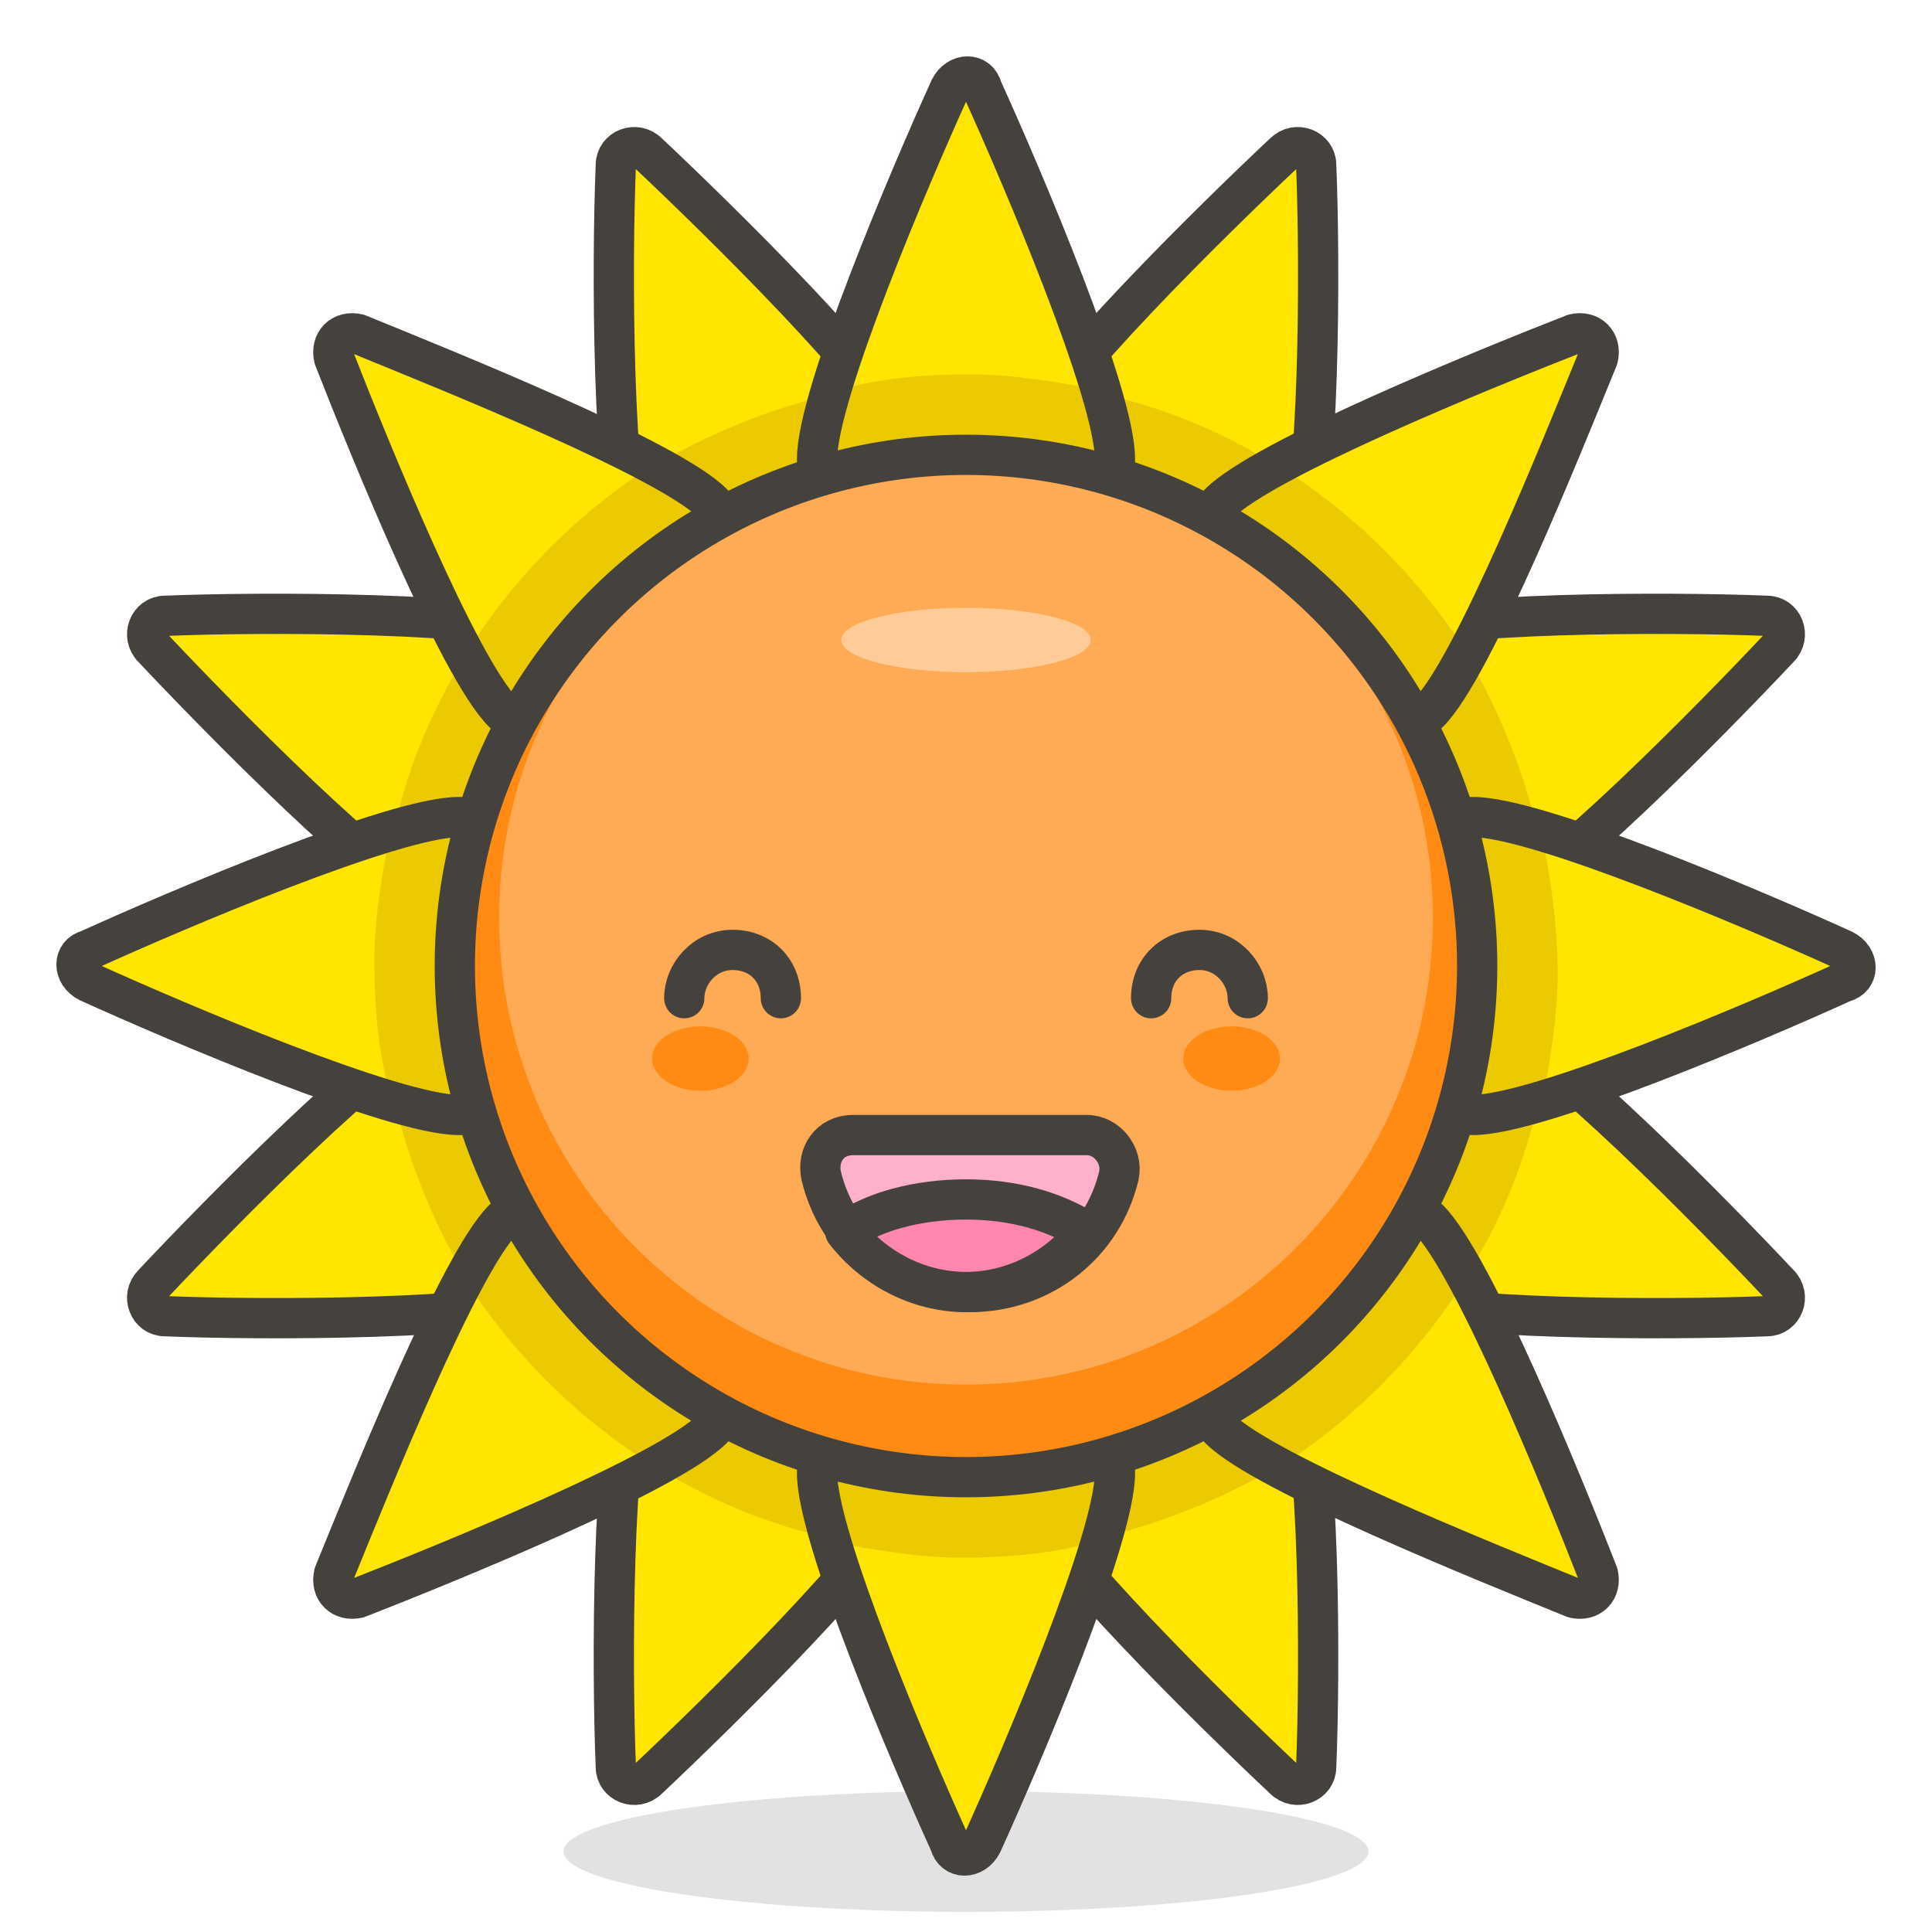 <?xml version="1.0" encoding="utf-8"?>
<svg xmlns="http://www.w3.org/2000/svg" xml:space="preserve" id="Icons" x="0" y="0" version="1.1" viewBox="0 0 48 48">
  <style>
    .st1{fill:#ffe500}.st2{fill:#ebcb00}.st3{fill:none;stroke:#45413c;stroke-linecap:round;stroke-linejoin:round;stroke-miterlimit:10}.st5{fill:#ff8a14}
  </style>
  <g id="XMLID_13027_">
    <ellipse id="XMLID_13189_" cx="24" cy="46" fill="#45413c" opacity=".15" rx="10" ry="1.5"/>
    <g id="XMLID_13028_">
      <g id="XMLID_13042_">
        <g id="XMLID_13116_">
          <g id="XMLID_13185_">
            <g id="XMLID_13186_">
              <g id="XMLID_13187_">
                <path id="XMLID_13188_" d="M22.6 11c.8 1.9-.1 4-2 4.8-1.9.8-4-.1-4.8-2-.6-1.5-.6-7.3-.5-9.7 0-.4.5-.6.8-.3 1.7 1.6 5.9 5.7 6.5 7.2z" class="st1"/>
              </g>
            </g>
          </g>
          <g id="XMLID_13181_">
            <g id="XMLID_13182_">
              <g id="XMLID_13183_">
                <path id="XMLID_13184_" d="M13.8 15.8c1.9.8 2.8 2.9 2 4.8-.8 1.9-2.9 2.8-4.8 2-1.5-.6-5.6-4.8-7.2-6.5-.3-.3-.1-.8.3-.8 2.4-.1 8.2-.1 9.7.5z" class="st1"/>
              </g>
            </g>
          </g>
          <g id="XMLID_13177_">
            <g id="XMLID_13178_">
              <g id="XMLID_13179_">
                <path id="XMLID_13180_" d="M11 25.4c1.9-.8 4 .1 4.8 2 .8 1.9-.1 4-2 4.8-1.5.6-7.3.6-9.7.5-.4 0-.6-.5-.3-.8 1.6-1.7 5.7-5.9 7.2-6.5z" class="st1"/>
              </g>
            </g>
          </g>
          <g id="XMLID_13173_">
            <g id="XMLID_13174_">
              <g id="XMLID_13175_">
                <path id="XMLID_13176_" d="M15.8 34.2c.8-1.9 2.9-2.8 4.8-2s2.8 2.9 2 4.8c-.6 1.5-4.8 5.6-6.5 7.2-.3.3-.8.1-.8-.3-.1-2.4-.1-8.2.5-9.7z" class="st1"/>
              </g>
            </g>
          </g>
          <g id="XMLID_13169_">
            <g id="XMLID_13170_">
              <g id="XMLID_13171_">
                <path id="XMLID_13172_" d="M25.4 37c-.8-1.9.1-4 2-4.8s4 .1 4.8 2c.6 1.5.6 7.3.5 9.7 0 .4-.5.6-.8.3-1.7-1.6-5.9-5.7-6.5-7.2z" class="st1"/>
              </g>
            </g>
          </g>
          <g id="XMLID_13165_">
            <g id="XMLID_13166_">
              <g id="XMLID_13167_">
                <path id="XMLID_13168_" d="M34.2 32.2c-1.9-.8-2.8-2.9-2-4.8.8-1.9 2.9-2.8 4.8-2 1.5.6 5.6 4.8 7.2 6.5.3.3.1.8-.3.8-2.4.1-8.2.1-9.7-.5z" class="st1"/>
              </g>
            </g>
          </g>
          <g id="XMLID_13161_">
            <g id="XMLID_13162_">
              <g id="XMLID_13163_">
                <path id="XMLID_13164_" d="M37 22.6c-1.9.8-4-.1-4.8-2-.8-1.9.1-4 2-4.8 1.5-.6 7.3-.6 9.7-.5.4 0 .6.5.3.8-1.6 1.7-5.7 5.9-7.2 6.5z" class="st1"/>
              </g>
            </g>
          </g>
          <g id="XMLID_13157_">
            <g id="XMLID_13158_">
              <g id="XMLID_13159_">
                <path id="XMLID_13160_" d="M32.2 13.8c-.8 1.9-2.9 2.8-4.8 2-1.9-.8-2.8-2.9-2-4.8.6-1.5 4.8-5.6 6.5-7.2.3-.3.8-.1.8.3.1 2.4.1 8.2-.5 9.7z" class="st1"/>
              </g>
            </g>
          </g>
          <path id="XMLID_13156_" d="M20.6 15.8c1.9-.8 2.8-2.9 2-4.8-.1-.4-.5-.9-1-1.4-2.3.4-4.4 1.3-6.2 2.5.1.7.2 1.3.3 1.7.9 1.8 3 2.7 4.9 2z" class="st2"/>
          <path id="XMLID_13155_" d="M15.8 20.6c.8-1.9-.1-4-2-4.8-.4-.1-1-.3-1.7-.3-1.3 1.8-2.2 3.9-2.5 6.2.6.5 1.1.8 1.4 1 1.8.6 4-.2 4.8-2.1z" class="st2"/>
          <path id="XMLID_13154_" d="M15.8 27.4c-.8-1.9-2.9-2.8-4.8-2-.4.1-.9.5-1.4 1 .4 2.3 1.3 4.4 2.5 6.2.7-.1 1.3-.2 1.7-.3 1.8-.9 2.7-3 2-4.9z" class="st2"/>
          <path id="XMLID_13153_" d="M20.6 32.2c-1.9-.8-4 .1-4.8 2-.1.4-.3 1-.3 1.7 1.8 1.3 3.9 2.2 6.2 2.5.5-.6.8-1.1 1-1.4.6-1.8-.2-4-2.1-4.8z" class="st2"/>
          <path id="XMLID_13152_" d="M27.4 32.2c-1.9.8-2.8 2.9-2 4.8.1.4.5.9 1 1.4 2.3-.4 4.4-1.3 6.2-2.5-.1-.7-.2-1.3-.3-1.7-.9-1.8-3-2.7-4.9-2z" class="st2"/>
          <path id="XMLID_13151_" d="M37 25.4c-1.9-.8-4 .1-4.8 2-.8 1.9.1 4 2 4.8.4.1 1 .3 1.7.3 1.3-1.8 2.2-3.9 2.5-6.2-.5-.4-1-.7-1.4-.9z" class="st2"/>
          <path id="XMLID_13150_" d="M32.2 20.6c.8 1.9 2.9 2.8 4.8 2 .4-.1.9-.5 1.4-1-.4-2.3-1.3-4.4-2.5-6.2-.7.1-1.3.2-1.7.3-1.8.9-2.7 3-2 4.9z" class="st2"/>
          <path id="XMLID_13149_" d="M27.4 15.8c1.9.8 4-.1 4.8-2 .1-.4.3-1 .3-1.7-1.8-1.3-3.9-2.2-6.2-2.5-.5.6-.8 1.1-1 1.4-.6 1.8.2 4 2.1 4.8z" class="st2"/>
          <g id="XMLID_13145_">
            <g id="XMLID_13146_">
              <g id="XMLID_13147_">
                <path id="XMLID_13148_" d="M22.6 11c.8 1.9-.1 4-2 4.8-1.9.8-4-.1-4.8-2-.6-1.5-.6-7.3-.5-9.7 0-.4.5-.6.8-.3 1.7 1.6 5.9 5.7 6.5 7.2z" class="st3"/>
              </g>
            </g>
          </g>
          <g id="XMLID_13141_">
            <g id="XMLID_13142_">
              <g id="XMLID_13143_">
                <path id="XMLID_13144_" d="M13.8 15.8c1.9.8 2.8 2.9 2 4.8-.8 1.9-2.9 2.8-4.8 2-1.5-.6-5.6-4.8-7.2-6.5-.3-.3-.1-.8.3-.8 2.4-.1 8.2-.1 9.7.5z" class="st3"/>
              </g>
            </g>
          </g>
          <g id="XMLID_13137_">
            <g id="XMLID_13138_">
              <g id="XMLID_13139_">
                <path id="XMLID_13140_" d="M11 25.4c1.9-.8 4 .1 4.8 2 .8 1.9-.1 4-2 4.8-1.5.6-7.3.6-9.7.5-.4 0-.6-.5-.3-.8 1.6-1.7 5.7-5.9 7.2-6.5z" class="st3"/>
              </g>
            </g>
          </g>
          <g id="XMLID_13133_">
            <g id="XMLID_13134_">
              <g id="XMLID_13135_">
                <path id="XMLID_13136_" d="M15.8 34.2c.8-1.9 2.9-2.8 4.8-2s2.8 2.9 2 4.8c-.6 1.5-4.8 5.6-6.5 7.2-.3.3-.8.1-.8-.3-.1-2.4-.1-8.2.5-9.7z" class="st3"/>
              </g>
            </g>
          </g>
          <g id="XMLID_13129_">
            <g id="XMLID_13130_">
              <g id="XMLID_13131_">
                <path id="XMLID_13132_" d="M25.4 37c-.8-1.9.1-4 2-4.8s4 .1 4.8 2c.6 1.5.6 7.3.5 9.7 0 .4-.5.6-.8.3-1.7-1.6-5.9-5.7-6.5-7.2z" class="st3"/>
              </g>
            </g>
          </g>
          <g id="XMLID_13125_">
            <g id="XMLID_13126_">
              <g id="XMLID_13127_">
                <path id="XMLID_13128_" d="M34.2 32.2c-1.9-.8-2.8-2.9-2-4.8.8-1.9 2.9-2.8 4.8-2 1.5.6 5.6 4.8 7.2 6.5.3.3.1.8-.3.8-2.4.1-8.2.1-9.7-.5z" class="st3"/>
              </g>
            </g>
          </g>
          <g id="XMLID_13121_">
            <g id="XMLID_13122_">
              <g id="XMLID_13123_">
                <path id="XMLID_13124_" d="M37 22.6c-1.9.8-4-.1-4.8-2-.8-1.9.1-4 2-4.8 1.5-.6 7.3-.6 9.7-.5.4 0 .6.5.3.8-1.6 1.7-5.7 5.9-7.2 6.5z" class="st3"/>
              </g>
            </g>
          </g>
          <g id="XMLID_13117_">
            <g id="XMLID_13118_">
              <g id="XMLID_13119_">
                <path id="XMLID_13120_" d="M32.2 13.8c-.8 1.9-2.9 2.8-4.8 2-1.9-.8-2.8-2.9-2-4.8.6-1.5 4.8-5.6 6.5-7.2.3-.3.8-.1.8.3.1 2.4.1 8.2-.5 9.7z" class="st3"/>
              </g>
            </g>
          </g>
        </g>
        <g id="XMLID_13043_">
          <g id="XMLID_13112_">
            <g id="XMLID_13113_">
              <g id="XMLID_13114_">
                <path id="XMLID_13115_" d="M17.7 12.5c1.4 1.4 1.4 3.8 0 5.2s-3.8 1.4-5.2 0c-1.1-1.1-3.3-6.5-4.2-8.8-.1-.4.2-.7.6-.6 2.2.9 7.7 3.1 8.8 4.2z" class="st1"/>
              </g>
            </g>
          </g>
          <g id="XMLID_13108_">
            <g id="XMLID_13109_">
              <g id="XMLID_13110_">
                <path id="XMLID_13111_" d="M11.4 20.3c2 0 3.7 1.6 3.7 3.7s-1.6 3.7-3.7 3.7c-1.6 0-7-2.3-9.2-3.3-.4-.2-.4-.7 0-.8 2.2-1 7.6-3.3 9.2-3.3z" class="st1"/>
              </g>
            </g>
          </g>
          <g id="XMLID_13104_">
            <g id="XMLID_13105_">
              <g id="XMLID_13106_">
                <path id="XMLID_13107_" d="M12.5 30.3c1.4-1.4 3.8-1.4 5.2 0s1.4 3.8 0 5.2c-1.1 1.1-6.5 3.3-8.8 4.2-.4.1-.7-.2-.6-.6.9-2.2 3.1-7.7 4.2-8.8z" class="st1"/>
              </g>
            </g>
          </g>
          <g id="XMLID_13100_">
            <g id="XMLID_13101_">
              <g id="XMLID_13102_">
                <path id="XMLID_13103_" d="M20.3 36.6c0-2 1.6-3.7 3.7-3.7s3.7 1.6 3.7 3.7c0 1.6-2.3 7-3.3 9.2-.2.4-.7.4-.8 0-1-2.2-3.3-7.6-3.3-9.2z" class="st1"/>
              </g>
            </g>
          </g>
          <g id="XMLID_13096_">
            <g id="XMLID_13097_">
              <g id="XMLID_13098_">
                <path id="XMLID_13099_" d="M30.3 35.5c-1.4-1.4-1.4-3.8 0-5.2s3.8-1.4 5.2 0c1.1 1.1 3.3 6.5 4.2 8.8.1.4-.2.7-.6.6-2.2-.9-7.7-3.1-8.8-4.2z" class="st1"/>
              </g>
            </g>
          </g>
          <g id="XMLID_13092_">
            <g id="XMLID_13093_">
              <g id="XMLID_13094_">
                <path id="XMLID_13095_" d="M36.6 27.7c-2 0-3.7-1.6-3.7-3.7s1.6-3.7 3.7-3.7c1.6 0 7 2.3 9.2 3.3.4.2.4.7 0 .8-2.2 1-7.6 3.3-9.2 3.3z" class="st1"/>
              </g>
            </g>
          </g>
          <g id="XMLID_13088_">
            <g id="XMLID_13089_">
              <g id="XMLID_13090_">
                <path id="XMLID_13091_" d="M35.5 17.7c-1.4 1.4-3.8 1.4-5.2 0s-1.4-3.8 0-5.2c1.1-1.1 6.5-3.3 8.8-4.2.4-.1.7.2.6.6-.9 2.2-3.1 7.7-4.2 8.8z" class="st1"/>
              </g>
            </g>
          </g>
          <g id="XMLID_13084_">
            <g id="XMLID_13085_">
              <g id="XMLID_13086_">
                <path id="XMLID_13087_" d="M27.7 11.4c0 2-1.6 3.7-3.7 3.7s-3.7-1.6-3.7-3.7c0-1.6 2.3-7 3.3-9.2.2-.4.7-.4.8 0 1 2.2 3.3 7.6 3.3 9.2z" class="st1"/>
              </g>
            </g>
          </g>
          <path id="XMLID_13083_" d="M17.7 17.7c1.4-1.4 1.4-3.8 0-5.2-.3-.3-.8-.6-1.4-1-1.9 1.2-3.5 2.8-4.7 4.7.4.7.7 1.2 1 1.4 1.3 1.5 3.7 1.5 5.1.1z" class="st2"/>
          <path id="XMLID_13082_" d="M15.1 24c0-2-1.6-3.7-3.7-3.7-.4 0-1 .1-1.7.3-.2 1.1-.4 2.2-.4 3.3 0 1.1.1 2.3.4 3.3.7.2 1.3.3 1.7.3 2 .2 3.7-1.5 3.7-3.5z" class="st2"/>
          <path id="XMLID_13081_" d="M17.7 30.3c-1.4-1.4-3.8-1.4-5.2 0-.3.3-.6.8-1 1.4 1.2 1.9 2.8 3.5 4.7 4.7.7-.4 1.2-.7 1.4-1 1.5-1.3 1.5-3.7.1-5.1z" class="st2"/>
          <path id="XMLID_13080_" d="M24 32.9c-2 0-3.7 1.6-3.7 3.7 0 .4.1 1 .3 1.7 1.1.2 2.2.4 3.3.4s2.3-.1 3.3-.4c.2-.7.3-1.3.3-1.7.2-2-1.5-3.7-3.5-3.7z" class="st2"/>
          <path id="XMLID_13079_" d="M30.3 30.3c-1.4 1.4-1.4 3.8 0 5.2.3.3.8.6 1.4 1 1.9-1.2 3.5-2.8 4.7-4.7-.4-.7-.7-1.2-1-1.4-1.3-1.5-3.7-1.5-5.1-.1z" class="st2"/>
          <path id="XMLID_13078_" d="M38.3 20.7c-.7-.2-1.3-.3-1.7-.3-2 0-3.7 1.6-3.7 3.7 0 2 1.6 3.7 3.7 3.7.4 0 1-.1 1.7-.3.2-1.1.4-2.2.4-3.3 0-1.3-.2-2.5-.4-3.5z" class="st2"/>
          <path id="XMLID_13077_" d="M30.3 17.7c1.4 1.4 3.8 1.4 5.2 0 .3-.3.6-.8 1-1.4-1.2-1.9-2.8-3.5-4.7-4.7-.7.4-1.2.7-1.4 1-1.5 1.3-1.5 3.7-.1 5.1z" class="st2"/>
          <path id="XMLID_13076_" d="M24 15.1c2 0 3.7-1.6 3.7-3.7 0-.4-.1-1-.3-1.7-1.1-.2-2.2-.4-3.3-.4s-2.3.1-3.3.4c-.2.7-.3 1.3-.3 1.7-.2 2 1.5 3.7 3.5 3.7z" class="st2"/>
          <g id="XMLID_13072_">
            <g id="XMLID_13073_">
              <g id="XMLID_13074_">
                <path id="XMLID_13075_" d="M17.7 12.5c1.4 1.4 1.4 3.8 0 5.2s-3.8 1.4-5.2 0c-1.1-1.1-3.3-6.5-4.2-8.8-.1-.4.2-.7.6-.6 2.2.9 7.7 3.1 8.8 4.2z" class="st3"/>
              </g>
            </g>
          </g>
          <g id="XMLID_13068_">
            <g id="XMLID_13069_">
              <g id="XMLID_13070_">
                <path id="XMLID_13071_" d="M11.4 20.3c2 0 3.7 1.6 3.7 3.7s-1.6 3.7-3.7 3.7c-1.6 0-7-2.3-9.2-3.3-.4-.2-.4-.7 0-.8 2.2-1 7.6-3.3 9.2-3.3z" class="st3"/>
              </g>
            </g>
          </g>
          <g id="XMLID_13064_">
            <g id="XMLID_13065_">
              <g id="XMLID_13066_">
                <path id="XMLID_13067_" d="M12.5 30.3c1.4-1.4 3.8-1.4 5.2 0s1.4 3.8 0 5.2c-1.1 1.1-6.5 3.3-8.8 4.2-.4.1-.7-.2-.6-.6.9-2.2 3.1-7.7 4.2-8.8z" class="st3"/>
              </g>
            </g>
          </g>
          <g id="XMLID_13060_">
            <g id="XMLID_13061_">
              <g id="XMLID_13062_">
                <path id="XMLID_13063_" d="M20.3 36.6c0-2 1.6-3.7 3.7-3.7s3.7 1.6 3.7 3.7c0 1.6-2.3 7-3.3 9.2-.2.4-.7.4-.8 0-1-2.2-3.3-7.6-3.3-9.2z" class="st3"/>
              </g>
            </g>
          </g>
          <g id="XMLID_13056_">
            <g id="XMLID_13057_">
              <g id="XMLID_13058_">
                <path id="XMLID_13059_" d="M30.3 35.5c-1.4-1.4-1.4-3.8 0-5.2s3.8-1.4 5.2 0c1.1 1.1 3.3 6.5 4.2 8.8.1.4-.2.7-.6.6-2.2-.9-7.7-3.1-8.8-4.2z" class="st3"/>
              </g>
            </g>
          </g>
          <g id="XMLID_13052_">
            <g id="XMLID_13053_">
              <g id="XMLID_13054_">
                <path id="XMLID_13055_" d="M36.6 27.7c-2 0-3.7-1.6-3.7-3.7s1.6-3.7 3.7-3.7c1.6 0 7 2.3 9.2 3.3.4.2.4.7 0 .8-2.2 1-7.6 3.3-9.2 3.3z" class="st3"/>
              </g>
            </g>
          </g>
          <g id="XMLID_13048_">
            <g id="XMLID_13049_">
              <g id="XMLID_13050_">
                <path id="XMLID_13051_" d="M35.5 17.7c-1.4 1.4-3.8 1.4-5.2 0s-1.4-3.8 0-5.2c1.1-1.1 6.5-3.3 8.8-4.2.4-.1.7.2.6.6-.9 2.2-3.1 7.7-4.2 8.8z" class="st3"/>
              </g>
            </g>
          </g>
          <g id="XMLID_13044_">
            <g id="XMLID_13045_">
              <g id="XMLID_13046_">
                <path id="XMLID_13047_" d="M27.7 11.4c0 2-1.6 3.7-3.7 3.7s-3.7-1.6-3.7-3.7c0-1.6 2.3-7 3.3-9.2.2-.4.7-.4.8 0 1 2.2 3.3 7.6 3.3 9.2z" class="st3"/>
              </g>
            </g>
          </g>
        </g>
      </g>
      <g id="XMLID_13038_">
        <circle id="XMLID_13041_" cx="24" cy="24" r="12.7" fill="#ffaa54"/>
        <path id="XMLID_13040_" d="M25.2 11.3c5.8.6 10.4 5.5 10.4 11.5 0 6.4-5.2 11.6-11.6 11.6s-11.6-5.2-11.6-11.6c0-6 4.6-10.9 10.4-11.5-6.5.6-11.6 6-11.6 12.7 0 7 5.7 12.7 12.7 12.7S36.7 31 36.7 24c0-6.6-5-12.1-11.5-12.7z" class="st5"/>
        <circle id="XMLID_13039_" cx="24" cy="24" r="12.7" class="st3"/>
      </g>
      <g id="XMLID_13029_">
        <ellipse id="XMLID_13037_" cx="17.4" cy="26.3" class="st5" rx="1.2" ry=".8"/>
        <g id="XMLID_13034_" stroke="#45413c" stroke-linecap="round" stroke-linejoin="round" stroke-miterlimit="10">
          <path id="XMLID_13036_" fill="#ffb0ca" d="M27 28.2c.5 0 .9.5.8 1-.4 1.7-1.9 2.9-3.7 2.9s-3.3-1.2-3.7-2.9c-.1-.5.2-1 .8-1H27z"/>
          <path id="XMLID_13035_" fill="#ff87af" d="M24 32.1c1.2 0 2.3-.6 3-1.5-.8-.5-1.8-.8-3-.8s-2.3.3-3 .8c.7.9 1.8 1.5 3 1.5z"/>
        </g>
        <path id="XMLID_13033_" d="M17 24.8c0-.6.5-1.2 1.2-1.2s1.2.5 1.2 1.2" class="st3"/>
        <ellipse id="XMLID_13032_" cx="30.6" cy="26.3" class="st5" rx="1.2" ry=".8"/>
        <path id="XMLID_13031_" d="M31 24.8c0-.6-.5-1.2-1.2-1.2s-1.2.5-1.2 1.2" class="st3"/>
        <ellipse id="XMLID_13030_" cx="24" cy="15.9" fill="#fc9" rx="3.1" ry=".8"/>
      </g>
    </g>
  </g>
</svg>